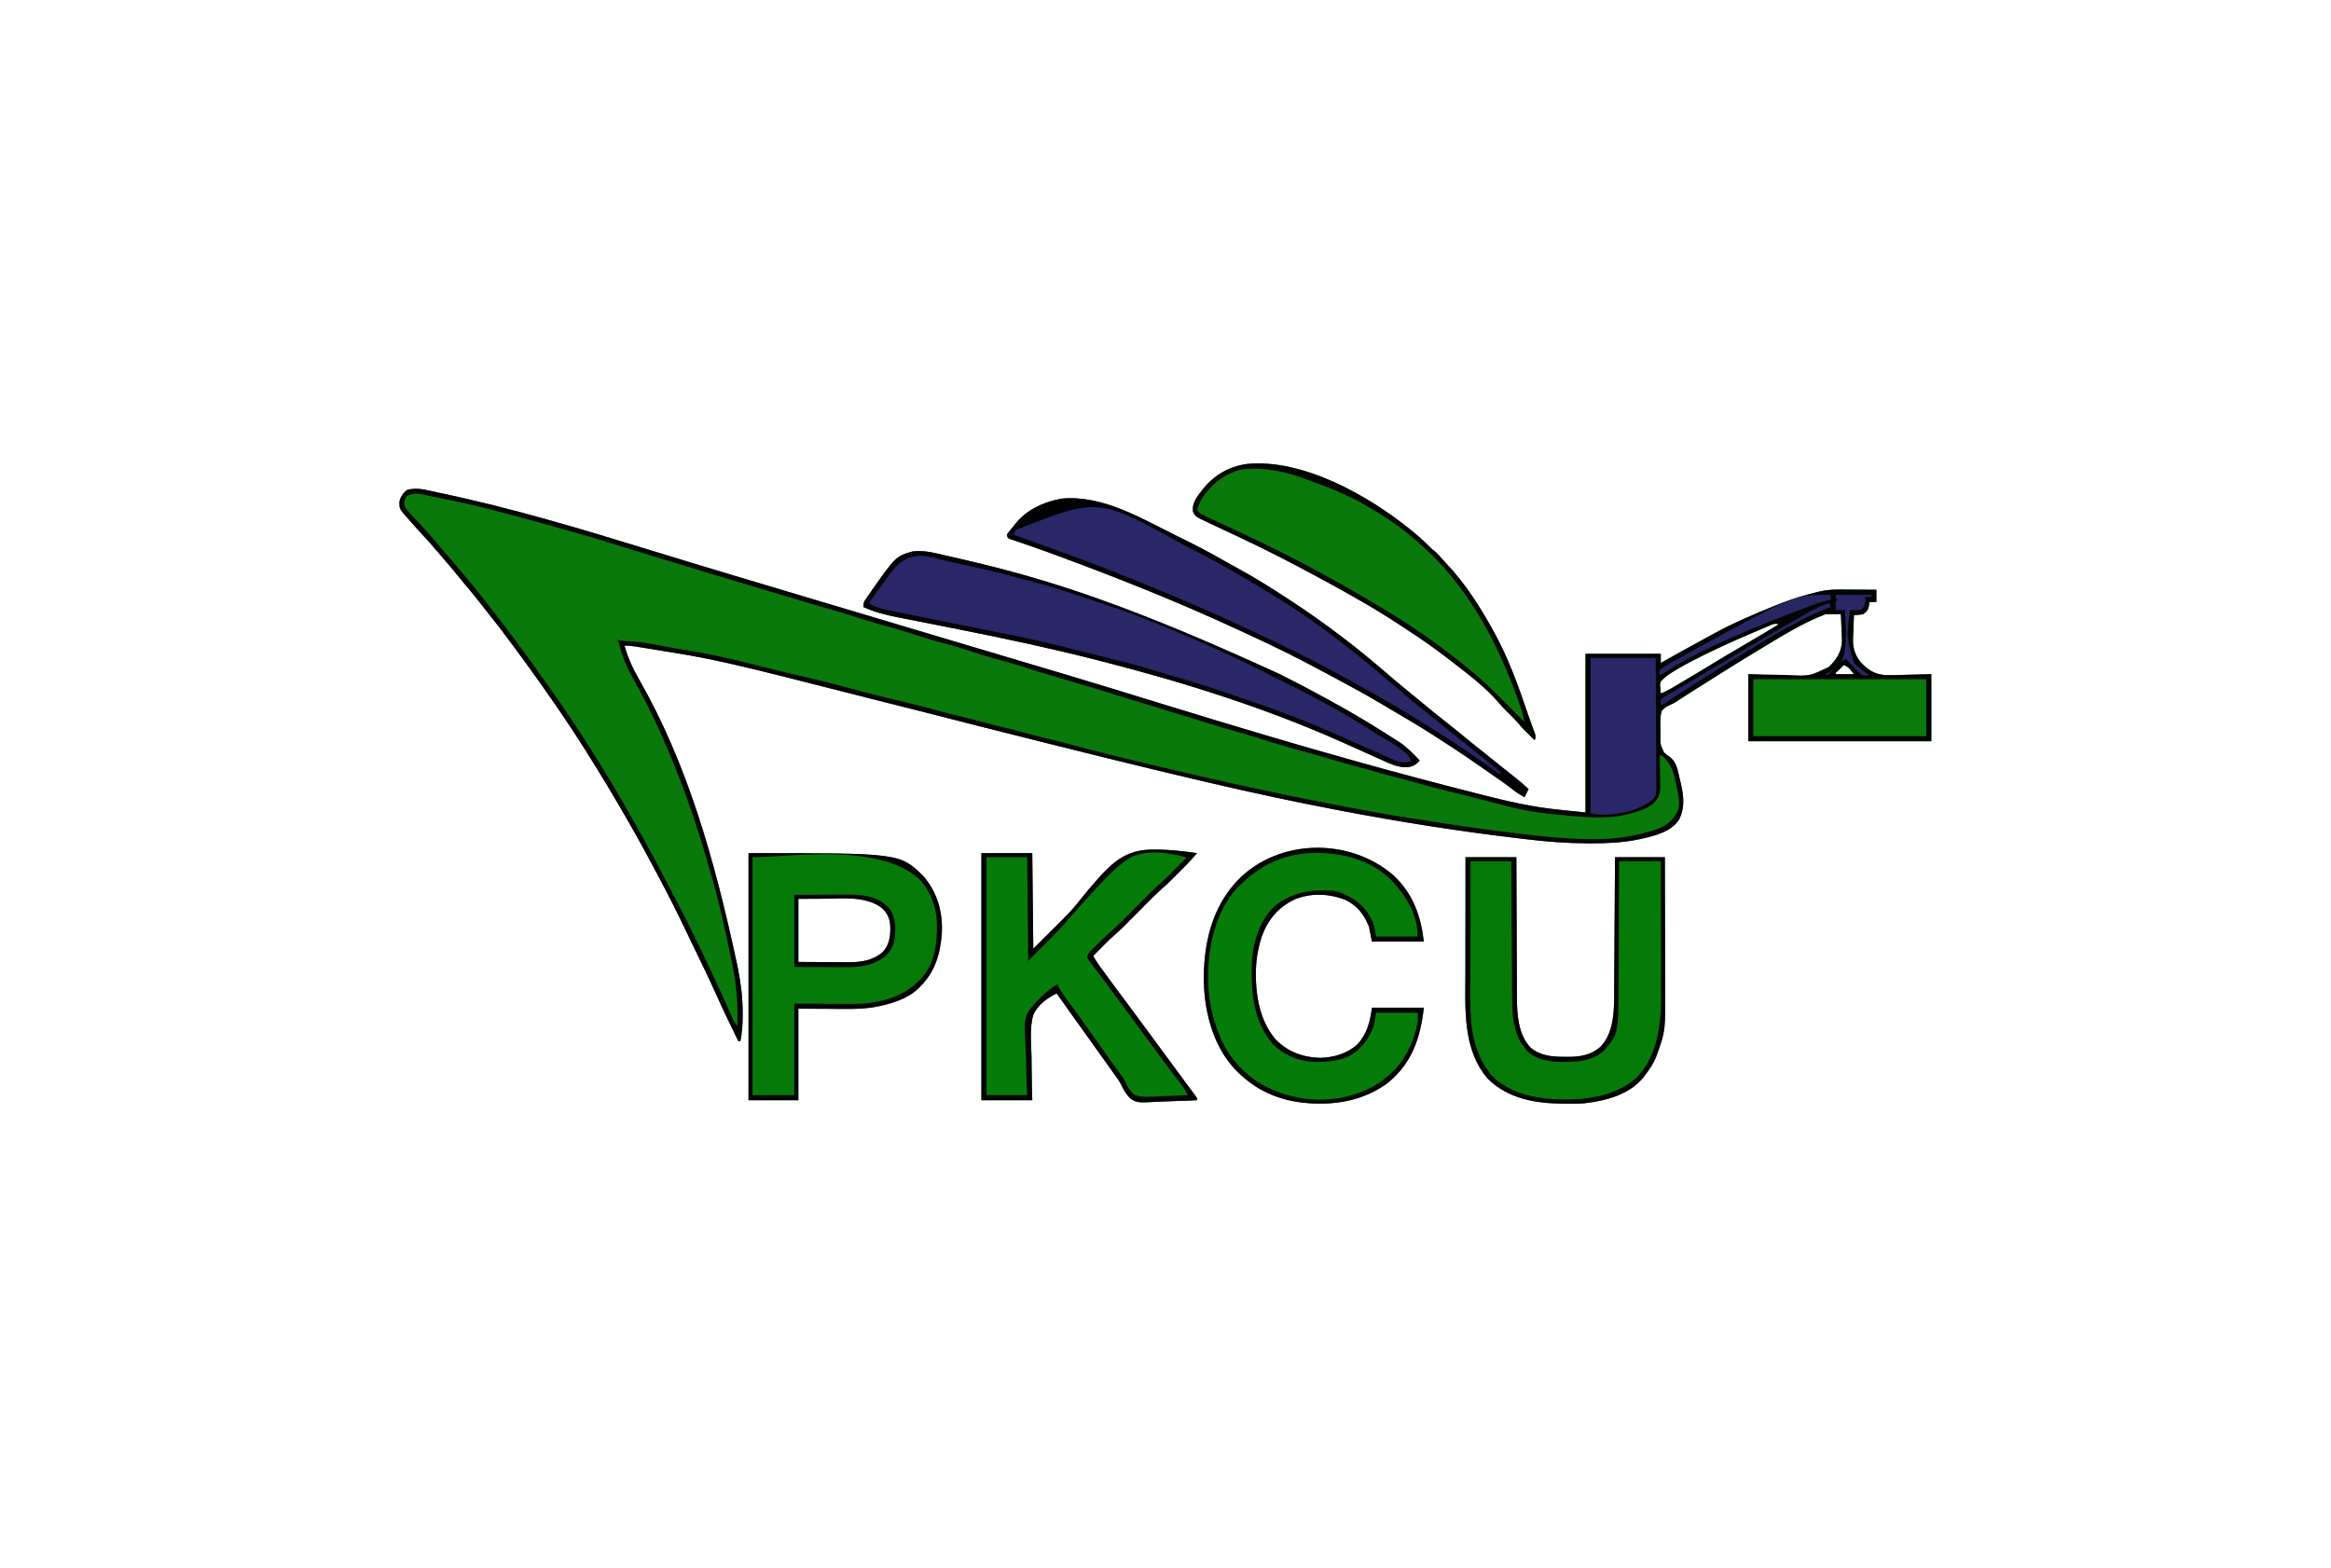 <?xml version="1.0" encoding="UTF-8"?>
<svg version="1.1" xmlns="http://www.w3.org/2000/svg" width="2292" height="1542">
<path d="M0 0 C0.839 0.176 1.678 0.351 2.542 0.532 C72.772 15.247 141.446 35.914 209.969 57.016 C236.073 65.054 262.21 72.975 288.375 80.812 C289.307 81.092 290.239 81.371 291.199 81.659 C302.746 85.117 314.294 88.572 325.843 92.024 C332.846 94.118 339.848 96.213 346.85 98.309 C388.089 110.652 429.333 122.977 470.594 135.247 C633.833 183.793 633.833 183.793 710.059 207.234 C710.986 207.52 711.914 207.805 712.87 208.099 C714.758 208.679 716.646 209.26 718.533 209.84 C781.405 229.174 844.379 248.052 907.75 265.688 C908.446 265.881 909.143 266.075 909.86 266.275 C946.3 276.414 982.849 286.106 1019.507 295.427 C1022.213 296.116 1024.918 296.807 1027.624 297.498 C1052.128 303.757 1076.298 309.29 1101.5 311.875 C1103.05 312.04 1104.599 312.206 1106.148 312.373 C1113.679 313.179 1121.214 313.934 1128.75 314.688 C1128.75 263.207 1128.75 211.727 1128.75 158.688 C1153.17 158.688 1177.59 158.688 1202.75 158.688 C1202.75 161.657 1202.75 164.627 1202.75 167.688 C1203.392 167.326 1204.034 166.965 1204.696 166.593 C1218.88 158.618 1233.094 150.704 1247.406 142.961 C1249.434 141.859 1251.453 140.744 1253.469 139.621 C1273.759 128.476 1295.26 119.237 1316.75 110.688 C1317.583 110.355 1318.416 110.023 1319.274 109.681 C1331.807 104.734 1344.625 100.754 1357.75 97.688 C1358.814 97.432 1358.814 97.432 1359.9 97.171 C1366.336 95.736 1372.43 95.423 1379.008 95.492 C1380.551 95.496 1380.551 95.496 1382.126 95.501 C1385.376 95.512 1388.625 95.537 1391.875 95.562 C1394.094 95.573 1396.312 95.582 1398.531 95.59 C1403.938 95.612 1409.344 95.646 1414.75 95.688 C1414.75 99.647 1414.75 103.608 1414.75 107.688 C1412.44 107.688 1410.13 107.688 1407.75 107.688 C1407.688 108.739 1407.626 109.791 1407.562 110.875 C1406.576 115.504 1405.6 116.961 1401.75 119.688 C1399.488 120.114 1399.488 120.114 1397.062 120.32 C1396.254 120.394 1395.446 120.468 1394.613 120.543 C1393.998 120.591 1393.384 120.639 1392.75 120.688 C1392.417 125.754 1392.219 130.803 1392.134 135.879 C1392.087 137.594 1392.007 139.308 1391.889 141.019 C1391.215 151.209 1392.707 158.652 1399.182 166.783 C1406.253 174.491 1412.691 178.619 1423.212 179.616 C1429.501 179.867 1435.637 179.652 1441.938 179.375 C1450.786 179.148 1459.634 178.921 1468.75 178.688 C1468.75 200.468 1468.75 222.248 1468.75 244.688 C1409.35 244.688 1349.95 244.688 1288.75 244.688 C1288.75 222.907 1288.75 201.127 1288.75 178.688 C1293.571 178.847 1298.392 179.007 1303.359 179.172 C1306.459 179.229 1309.557 179.279 1312.656 179.309 C1317.552 179.355 1322.441 179.422 1327.334 179.624 C1349.197 180.758 1349.197 180.758 1368.294 171.437 C1376.09 163.697 1380.822 156.051 1380.951 144.917 C1380.863 142.416 1380.685 139.933 1380.5 137.438 C1380.448 135.698 1380.405 133.959 1380.371 132.219 C1380.271 128.03 1380.047 123.866 1379.75 119.688 C1378.919 119.688 1378.087 119.688 1377.23 119.688 C1373.07 119.688 1368.91 119.688 1364.75 119.688 C1341.093 128.776 1319.377 142.668 1297.75 155.688 C1296.716 156.31 1295.682 156.932 1294.617 157.573 C1282.334 164.98 1270.15 172.532 1258.047 180.229 C1254.964 182.187 1251.874 184.135 1248.784 186.083 C1233.016 195.949 1233.016 195.949 1217.409 206.064 C1214.75 207.688 1214.75 207.688 1211.695 208.998 C1208.323 210.593 1206.204 211.861 1203.75 214.688 C1201.98 219.917 1202.211 225.503 1202.371 230.957 C1202.437 233.554 1202.392 236.133 1202.334 238.73 C1202.238 247.735 1202.238 247.735 1205.928 255.677 C1208.495 258.027 1208.495 258.027 1211.218 259.805 C1218.071 264.9 1219.257 272.355 1221.042 280.243 C1221.494 282.225 1221.974 284.199 1222.457 286.174 C1225.338 298.602 1226.605 309.978 1220.75 321.688 C1213.212 333.438 1197.681 337.463 1184.773 340.359 C1183.982 340.529 1183.19 340.7 1182.375 340.875 C1181.299 341.107 1181.299 341.107 1180.201 341.344 C1164.908 344.429 1149.867 345.095 1134.312 345.062 C1133.264 345.062 1132.215 345.061 1131.135 345.06 C1110.764 345.004 1090.792 343.509 1070.586 341.033 C1067.614 340.671 1064.642 340.321 1061.668 339.972 C1003.034 333.074 944.738 323.747 886.75 312.688 C885.743 312.495 885.743 312.495 884.715 312.299 C806.272 297.321 728.469 279.354 534.077 230.236 C501.977 221.97 469.839 213.858 437.698 205.757 C433.509 204.701 429.321 203.646 425.133 202.59 C424.112 202.333 423.091 202.075 422.039 201.81 C409.227 198.58 396.419 195.337 383.617 192.066 C382.938 191.893 382.259 191.719 381.559 191.541 C380.889 191.369 380.22 191.198 379.53 191.022 C365.943 187.551 352.35 184.105 338.75 180.688 C337.791 180.446 337.791 180.446 336.812 180.2 C303.234 171.758 269.697 163.689 235.498 158.135 C232.564 157.657 229.633 157.173 226.701 156.688 C220.573 155.675 214.444 154.676 208.312 153.688 C207.354 153.533 206.395 153.378 205.407 153.219 C202.711 152.787 200.014 152.361 197.316 151.938 C196.121 151.746 196.121 151.746 194.902 151.551 C191.153 150.97 187.547 150.537 183.75 150.688 C187.285 162.845 192.005 173.317 198.354 184.24 C244.663 265.423 271.835 357.613 294.875 465.812 C295.014 466.515 295.153 467.217 295.296 467.941 C298.186 482.7 300.125 497.317 300 512.375 C299.996 513.53 299.992 514.686 299.988 515.876 C299.906 523.96 299.393 531.753 297.75 539.688 C297.09 539.688 296.43 539.688 295.75 539.688 C288.072 524.034 280.524 508.34 273.375 492.438 C266.442 477.025 259.097 461.83 251.663 446.654 C248.67 440.54 245.734 434.399 242.812 428.25 C235.308 412.504 227.463 396.949 219.271 381.55 C217.845 378.866 216.424 376.18 215.003 373.493 C206.499 357.413 197.811 341.463 188.75 325.688 C188.148 324.636 187.546 323.584 186.926 322.5 C174.002 299.927 160.639 277.68 146.75 255.688 C145.767 254.129 145.767 254.129 144.764 252.54 C135.39 237.711 125.734 223.111 115.75 208.688 C115.09 207.731 114.429 206.774 113.749 205.788 C104.903 192.975 95.943 180.254 86.75 167.688 C86.196 166.93 85.643 166.173 85.072 165.394 C80.984 159.811 76.873 154.245 72.75 148.688 C72.128 147.849 71.506 147.01 70.865 146.146 C63.601 136.362 56.247 126.677 48.582 117.203 C46.21 114.27 43.88 111.305 41.563 108.329 C37.054 102.539 32.429 96.877 27.662 91.298 C24.984 88.161 22.369 84.987 19.812 81.75 C15.142 75.862 10.225 70.194 5.314 64.506 C3.78 62.723 2.256 60.931 0.734 59.137 C-5.213 52.132 -11.312 45.306 -17.57 38.578 C-20.273 35.663 -22.941 32.732 -25.52 29.707 C-26.864 28.138 -28.243 26.6 -29.637 25.074 C-37.446 16.211 -37.446 16.211 -37.527 9.688 C-36.813 4.535 -34.143 0.972 -30.25 -2.312 C-20.535 -5.551 -9.692 -2.063 0 0 Z M1308.496 131.449 C1307.772 131.751 1307.048 132.052 1306.302 132.363 C1303.926 133.357 1301.556 134.365 1299.188 135.375 C1297.542 136.07 1295.896 136.764 1294.25 137.458 C1280.609 143.236 1267.1 149.263 1253.75 155.688 C1252.649 156.216 1251.549 156.744 1250.415 157.289 C1239.244 162.682 1228.173 168.185 1217.562 174.625 C1216.863 175.049 1216.163 175.473 1215.441 175.91 C1208.571 180.165 1208.571 180.165 1202.75 185.688 C1201.914 188.87 1201.914 188.87 1202.312 192.062 C1202.376 193.122 1202.439 194.182 1202.504 195.273 C1202.585 196.07 1202.666 196.867 1202.75 197.688 C1206.611 196.253 1210.048 194.456 1213.598 192.371 C1214.438 191.879 1214.438 191.879 1215.295 191.377 C1217.136 190.297 1218.974 189.211 1220.812 188.125 C1222.114 187.359 1223.415 186.594 1224.717 185.828 C1234.022 180.345 1243.262 174.759 1252.48 169.131 C1262.008 163.317 1271.606 157.633 1281.246 152.007 C1293.812 144.674 1306.293 137.205 1318.75 129.688 C1314.673 128.328 1312.258 129.839 1308.496 131.449 Z M1382.75 169.688 C1381.414 170.997 1380.081 172.31 1378.75 173.625 C1378.007 174.356 1377.265 175.087 1376.5 175.84 C1374.635 177.384 1374.635 177.384 1374.75 178.688 C1380.69 178.688 1386.63 178.688 1392.75 178.688 C1391.389 177.017 1391.389 177.017 1390 175.312 C1389.49 174.686 1388.979 174.06 1388.453 173.414 C1386.668 171.604 1385.071 170.686 1382.75 169.688 Z " fill="#09790B" transform="translate(430.25,484.312)"/>
<path d="M0 0 C0.839 0.176 1.678 0.351 2.542 0.532 C72.772 15.247 141.446 35.914 209.969 57.016 C236.073 65.054 262.21 72.975 288.375 80.812 C289.307 81.092 290.239 81.371 291.199 81.659 C302.746 85.117 314.294 88.572 325.843 92.024 C332.846 94.118 339.848 96.213 346.85 98.309 C388.089 110.652 429.333 122.977 470.594 135.247 C633.833 183.793 633.833 183.793 710.059 207.234 C710.986 207.52 711.914 207.805 712.87 208.099 C714.758 208.679 716.646 209.26 718.533 209.84 C781.405 229.174 844.379 248.052 907.75 265.688 C908.446 265.881 909.143 266.075 909.86 266.275 C946.3 276.414 982.849 286.106 1019.507 295.427 C1022.213 296.116 1024.918 296.807 1027.624 297.498 C1052.128 303.757 1076.298 309.29 1101.5 311.875 C1103.05 312.04 1104.599 312.206 1106.148 312.373 C1113.679 313.179 1121.214 313.934 1128.75 314.688 C1128.75 263.207 1128.75 211.727 1128.75 158.688 C1153.17 158.688 1177.59 158.688 1202.75 158.688 C1202.75 161.657 1202.75 164.627 1202.75 167.688 C1203.392 167.326 1204.034 166.965 1204.696 166.593 C1218.88 158.618 1233.094 150.704 1247.406 142.961 C1249.434 141.859 1251.453 140.744 1253.469 139.621 C1273.759 128.476 1295.26 119.237 1316.75 110.688 C1317.583 110.355 1318.416 110.023 1319.274 109.681 C1331.807 104.734 1344.625 100.754 1357.75 97.688 C1358.814 97.432 1358.814 97.432 1359.9 97.171 C1366.336 95.736 1372.43 95.423 1379.008 95.492 C1380.551 95.496 1380.551 95.496 1382.126 95.501 C1385.376 95.512 1388.625 95.537 1391.875 95.562 C1394.094 95.573 1396.312 95.582 1398.531 95.59 C1403.938 95.612 1409.344 95.646 1414.75 95.688 C1414.75 99.647 1414.75 103.608 1414.75 107.688 C1412.44 107.688 1410.13 107.688 1407.75 107.688 C1407.688 108.739 1407.626 109.791 1407.562 110.875 C1406.576 115.504 1405.6 116.961 1401.75 119.688 C1399.488 120.114 1399.488 120.114 1397.062 120.32 C1396.254 120.394 1395.446 120.468 1394.613 120.543 C1393.998 120.591 1393.384 120.639 1392.75 120.688 C1392.417 125.754 1392.219 130.803 1392.134 135.879 C1392.087 137.594 1392.007 139.308 1391.889 141.019 C1391.215 151.209 1392.707 158.652 1399.182 166.783 C1406.253 174.491 1412.691 178.619 1423.212 179.616 C1429.501 179.867 1435.637 179.652 1441.938 179.375 C1450.786 179.148 1459.634 178.921 1468.75 178.688 C1468.75 200.468 1468.75 222.248 1468.75 244.688 C1409.35 244.688 1349.95 244.688 1288.75 244.688 C1288.75 222.907 1288.75 201.127 1288.75 178.688 C1293.571 178.847 1298.392 179.007 1303.359 179.172 C1306.459 179.229 1309.557 179.279 1312.656 179.309 C1317.552 179.355 1322.441 179.422 1327.334 179.624 C1349.197 180.758 1349.197 180.758 1368.294 171.437 C1376.09 163.697 1380.822 156.051 1380.951 144.917 C1380.863 142.416 1380.685 139.933 1380.5 137.438 C1380.448 135.698 1380.405 133.959 1380.371 132.219 C1380.271 128.03 1380.047 123.866 1379.75 119.688 C1378.919 119.688 1378.087 119.688 1377.23 119.688 C1373.07 119.688 1368.91 119.688 1364.75 119.688 C1341.093 128.776 1319.377 142.668 1297.75 155.688 C1296.716 156.31 1295.682 156.932 1294.617 157.573 C1282.334 164.98 1270.15 172.532 1258.047 180.229 C1254.964 182.187 1251.874 184.135 1248.784 186.083 C1233.016 195.949 1233.016 195.949 1217.409 206.064 C1214.75 207.688 1214.75 207.688 1211.695 208.998 C1208.323 210.593 1206.204 211.861 1203.75 214.688 C1201.98 219.917 1202.211 225.503 1202.371 230.957 C1202.437 233.554 1202.392 236.133 1202.334 238.73 C1202.238 247.735 1202.238 247.735 1205.928 255.677 C1208.495 258.027 1208.495 258.027 1211.218 259.805 C1218.071 264.9 1219.257 272.355 1221.042 280.243 C1221.494 282.225 1221.974 284.199 1222.457 286.174 C1225.338 298.602 1226.605 309.978 1220.75 321.688 C1213.212 333.438 1197.681 337.463 1184.773 340.359 C1183.982 340.529 1183.19 340.7 1182.375 340.875 C1181.299 341.107 1181.299 341.107 1180.201 341.344 C1164.908 344.429 1149.867 345.095 1134.312 345.062 C1133.264 345.062 1132.215 345.061 1131.135 345.06 C1110.764 345.004 1090.792 343.509 1070.586 341.033 C1067.614 340.671 1064.642 340.321 1061.668 339.972 C1003.034 333.074 944.738 323.747 886.75 312.688 C885.743 312.495 885.743 312.495 884.715 312.299 C806.272 297.321 728.469 279.354 534.077 230.236 C501.977 221.97 469.839 213.858 437.698 205.757 C433.509 204.701 429.321 203.646 425.133 202.59 C424.112 202.333 423.091 202.075 422.039 201.81 C409.227 198.58 396.419 195.337 383.617 192.066 C382.938 191.893 382.259 191.719 381.559 191.541 C380.889 191.369 380.22 191.198 379.53 191.022 C365.943 187.551 352.35 184.105 338.75 180.688 C337.791 180.446 337.791 180.446 336.812 180.2 C303.234 171.758 269.697 163.689 235.498 158.135 C232.564 157.657 229.633 157.173 226.701 156.688 C220.573 155.675 214.444 154.676 208.312 153.688 C207.354 153.533 206.395 153.378 205.407 153.219 C202.711 152.787 200.014 152.361 197.316 151.938 C196.121 151.746 196.121 151.746 194.902 151.551 C191.153 150.97 187.547 150.537 183.75 150.688 C187.285 162.845 192.005 173.317 198.354 184.24 C244.663 265.423 271.835 357.613 294.875 465.812 C295.014 466.515 295.153 467.217 295.296 467.941 C298.186 482.7 300.125 497.317 300 512.375 C299.996 513.53 299.992 514.686 299.988 515.876 C299.906 523.96 299.393 531.753 297.75 539.688 C297.09 539.688 296.43 539.688 295.75 539.688 C288.072 524.034 280.524 508.34 273.375 492.438 C266.442 477.025 259.097 461.83 251.663 446.654 C248.67 440.54 245.734 434.399 242.812 428.25 C235.308 412.504 227.463 396.949 219.271 381.55 C217.845 378.866 216.424 376.18 215.003 373.493 C206.499 357.413 197.811 341.463 188.75 325.688 C188.148 324.636 187.546 323.584 186.926 322.5 C174.002 299.927 160.639 277.68 146.75 255.688 C145.767 254.129 145.767 254.129 144.764 252.54 C135.39 237.711 125.734 223.111 115.75 208.688 C115.09 207.731 114.429 206.774 113.749 205.788 C104.903 192.975 95.943 180.254 86.75 167.688 C86.196 166.93 85.643 166.173 85.072 165.394 C80.984 159.811 76.873 154.245 72.75 148.688 C72.128 147.849 71.506 147.01 70.865 146.146 C63.601 136.362 56.247 126.677 48.582 117.203 C46.21 114.27 43.88 111.305 41.563 108.329 C37.054 102.539 32.429 96.877 27.662 91.298 C24.984 88.161 22.369 84.987 19.812 81.75 C15.142 75.862 10.225 70.194 5.314 64.506 C3.78 62.723 2.256 60.931 0.734 59.137 C-5.213 52.132 -11.312 45.306 -17.57 38.578 C-20.273 35.663 -22.941 32.732 -25.52 29.707 C-26.864 28.138 -28.243 26.6 -29.637 25.074 C-37.446 16.211 -37.446 16.211 -37.527 9.688 C-36.813 4.535 -34.143 0.972 -30.25 -2.312 C-20.535 -5.551 -9.692 -2.063 0 0 Z M-30.438 3.75 C-32.82 7.612 -33.146 9.209 -32.25 13.688 C-28.971 19.111 -24.52 23.567 -19.992 27.953 C-17.568 30.366 -15.357 32.941 -13.125 35.531 C-11.076 37.887 -8.978 40.193 -6.875 42.5 C-2.926 46.87 0.796 51.391 4.5 55.969 C6.685 58.609 8.942 61.155 11.25 63.688 C15.115 67.934 18.764 72.318 22.375 76.781 C24.467 79.341 26.592 81.864 28.739 84.377 C34.469 91.084 39.958 97.953 45.371 104.917 C47.213 107.282 49.069 109.635 50.925 111.989 C70.082 136.3 88.439 161.183 106.22 186.516 C107.74 188.673 109.271 190.821 110.805 192.969 C155.004 255.13 193.488 321.487 228.406 389.223 C230.447 393.18 232.505 397.127 234.594 401.059 C250.832 431.676 265.595 463.099 279.912 494.652 C281.389 497.906 282.869 501.159 284.348 504.412 C285.419 506.771 286.483 509.132 287.548 511.494 C288.202 512.936 288.857 514.378 289.512 515.82 C289.81 516.487 290.108 517.153 290.416 517.839 C291.644 520.533 292.638 522.575 294.75 524.688 C295.451 503.758 294.037 484.253 289.75 463.688 C289.59 462.916 289.43 462.145 289.266 461.35 C283.214 432.225 276.891 402.938 268.533 374.375 C267.751 371.69 266.982 369.002 266.215 366.313 C253.643 322.331 238.561 279.401 219.75 237.688 C219.465 237.054 219.18 236.421 218.886 235.768 C210.798 217.824 202.076 200.362 192.358 183.235 C185.987 171.957 181.5 161.008 178.256 148.449 C177.784 146.602 177.784 146.602 176.75 144.688 C177.74 145.018 178.73 145.347 179.75 145.688 C181.348 145.856 182.951 145.983 184.555 146.082 C185.533 146.151 186.511 146.22 187.52 146.291 C189.519 146.426 191.519 146.554 193.52 146.674 C202.204 147.305 210.594 148.916 219.12 150.597 C224.715 151.696 230.327 152.671 235.949 153.617 C237.842 153.937 239.735 154.257 241.628 154.578 C242.577 154.738 243.526 154.899 244.504 155.064 C262.081 158.051 279.458 161.319 296.75 165.688 C299.082 166.271 301.415 166.853 303.748 167.436 C309.838 168.956 315.928 170.48 322.016 172.013 C331.324 174.354 340.638 176.633 350 178.75 C360.451 181.118 370.854 183.657 381.25 186.25 C382.363 186.526 382.363 186.526 383.498 186.808 C390.599 188.574 397.685 190.368 404.724 192.371 C413.797 194.951 422.932 197.256 432.094 199.5 C432.784 199.669 433.473 199.838 434.184 200.012 C439.205 201.241 444.227 202.465 449.25 203.688 C454.97 205.08 460.689 206.474 466.406 207.875 C467.093 208.043 467.779 208.211 468.486 208.384 C477.023 210.478 485.524 212.66 493.978 215.068 C500.689 216.977 507.458 218.595 514.25 220.188 C522.908 222.245 531.514 224.386 540.066 226.844 C547.491 228.951 555.002 230.685 562.513 232.457 C569.347 234.081 576.111 235.858 582.863 237.793 C590.251 239.883 597.716 241.638 605.195 243.369 C611.147 244.763 617.037 246.307 622.918 247.969 C633.613 250.982 644.389 253.664 655.171 256.344 C658.548 257.184 661.923 258.027 665.299 258.871 C678.009 262.043 690.734 265.144 703.484 268.152 C705.561 268.643 707.638 269.136 709.714 269.631 C767.146 283.32 824.787 296.033 882.78 307.119 C885.826 307.702 888.872 308.287 891.917 308.873 C915.043 313.312 938.155 317.572 961.449 321.037 C966.346 321.772 971.235 322.552 976.125 323.332 C1011.008 328.882 1045.938 333.745 1081.062 337.5 C1082.043 337.605 1083.023 337.711 1084.033 337.819 C1100.955 339.625 1117.783 340.92 1134.812 340.938 C1135.522 340.939 1136.232 340.94 1136.963 340.941 C1155.335 340.923 1173.082 338.856 1190.75 333.688 C1191.837 333.379 1192.923 333.071 1194.043 332.754 C1205.174 329.354 1213.091 325.129 1218.75 314.688 C1223.11 305.967 1218.931 292.463 1217 283.625 C1216.748 282.448 1216.496 281.27 1216.236 280.057 C1214.062 270.601 1210.905 265.22 1203.75 258.688 C1203.09 258.688 1202.43 258.688 1201.75 258.688 C1201.776 259.797 1201.802 260.906 1201.829 262.049 C1201.92 266.193 1201.977 270.338 1202.025 274.483 C1202.05 276.272 1202.084 278.06 1202.127 279.849 C1202.188 282.431 1202.216 285.011 1202.238 287.594 C1202.264 288.384 1202.29 289.174 1202.316 289.987 C1202.319 296.047 1200.488 299.949 1196.75 304.688 C1191.189 309.933 1183.968 312.568 1176.75 314.688 C1175.659 315.011 1175.659 315.011 1174.546 315.341 C1151.968 321.864 1130.219 319.699 1107.162 317.332 C1102.705 316.875 1098.248 316.482 1093.781 316.125 C1068.739 313.802 1044.436 306.665 1020.165 300.363 C1011.142 298.026 1002.095 295.819 993.019 293.698 C984.606 291.727 976.287 289.406 967.973 287.059 C965.836 286.456 963.699 285.853 961.562 285.25 C960.489 284.947 959.415 284.644 958.309 284.331 C950.737 282.208 943.137 280.255 935.499 278.389 C930.053 277.046 924.722 275.479 919.379 273.773 C914.578 272.337 909.73 271.114 904.875 269.875 C896.997 267.858 889.203 265.665 881.438 263.25 C873.336 260.732 865.202 258.42 857 256.25 C839.385 251.579 821.932 246.382 804.577 240.827 C799.121 239.091 793.636 237.489 788.125 235.938 C778.694 233.281 769.313 230.47 759.938 227.625 C759.252 227.417 758.567 227.21 757.86 226.995 C750.622 224.801 743.393 222.581 736.176 220.316 C725.722 217.037 715.234 213.869 704.75 210.688 C682.616 203.971 682.616 203.971 671.857 200.593 C651.472 194.207 630.98 188.165 610.499 182.094 C597.219 178.156 583.956 174.19 570.778 169.92 C564.818 167.994 558.835 166.338 552.77 164.773 C541.113 161.693 529.615 157.931 518.133 154.261 C510.756 151.904 503.374 149.756 495.875 147.809 C484.187 144.697 472.652 140.943 461.133 137.261 C453.756 134.904 446.374 132.756 438.875 130.809 C427.358 127.742 415.987 124.055 404.641 120.414 C395.716 117.553 386.738 114.948 377.694 112.486 C370.18 110.424 362.731 108.173 355.281 105.892 C344.996 102.75 334.692 99.673 324.387 96.598 C322.519 96.04 320.651 95.483 318.783 94.925 C311.062 92.621 303.34 90.317 295.618 88.015 C275.157 81.913 254.703 75.796 234.307 69.477 C227.963 67.518 221.606 65.606 215.25 63.688 C205.119 60.624 194.992 57.548 184.875 54.438 C183.812 54.111 182.749 53.784 181.655 53.448 C176.249 51.781 170.854 50.086 165.469 48.356 C154.332 44.786 143.084 41.658 131.813 38.54 C127.139 37.239 122.476 35.902 117.812 34.562 C104.706 30.808 91.584 27.13 78.389 23.698 C73.88 22.523 69.383 21.314 64.895 20.062 C47.64 15.276 30.266 11.37 12.75 7.688 C11.537 7.432 10.324 7.176 9.074 6.912 C2.303 5.486 -4.47 4.07 -11.25 2.688 C-12.114 2.509 -12.978 2.33 -13.868 2.146 C-19.749 1.015 -25.302 0.427 -30.438 3.75 Z M1308.496 131.449 C1307.772 131.751 1307.048 132.052 1306.302 132.363 C1303.926 133.357 1301.556 134.365 1299.188 135.375 C1297.542 136.07 1295.896 136.764 1294.25 137.458 C1280.609 143.236 1267.1 149.263 1253.75 155.688 C1252.649 156.216 1251.549 156.744 1250.415 157.289 C1239.244 162.682 1228.173 168.185 1217.562 174.625 C1216.863 175.049 1216.163 175.473 1215.441 175.91 C1208.571 180.165 1208.571 180.165 1202.75 185.688 C1201.914 188.87 1201.914 188.87 1202.312 192.062 C1202.376 193.122 1202.439 194.182 1202.504 195.273 C1202.585 196.07 1202.666 196.867 1202.75 197.688 C1206.611 196.253 1210.048 194.456 1213.598 192.371 C1214.438 191.879 1214.438 191.879 1215.295 191.377 C1217.136 190.297 1218.974 189.211 1220.812 188.125 C1222.114 187.359 1223.415 186.594 1224.717 185.828 C1234.022 180.345 1243.262 174.759 1252.48 169.131 C1262.008 163.317 1271.606 157.633 1281.246 152.007 C1293.812 144.674 1306.293 137.205 1318.75 129.688 C1314.673 128.328 1312.258 129.839 1308.496 131.449 Z M1382.75 169.688 C1381.414 170.997 1380.081 172.31 1378.75 173.625 C1378.007 174.356 1377.265 175.087 1376.5 175.84 C1374.635 177.384 1374.635 177.384 1374.75 178.688 C1380.69 178.688 1386.63 178.688 1392.75 178.688 C1391.389 177.017 1391.389 177.017 1390 175.312 C1389.49 174.686 1388.979 174.06 1388.453 173.414 C1386.668 171.604 1385.071 170.686 1382.75 169.688 Z " fill="#020403" transform="translate(430.25,484.312)"/>
<path d="M0 0 C16.5 0 33 0 50 0 C50.33 31.02 50.66 62.04 51 94 C56.796 88.225 62.591 82.45 68.562 76.5 C70.378 74.693 72.194 72.887 74.065 71.025 C75.524 69.569 76.983 68.113 78.441 66.656 C79.183 65.92 79.924 65.183 80.688 64.425 C87.01 58.104 92.813 51.557 98.305 44.502 C103.696 37.621 109.328 30.986 115.188 24.5 C115.713 23.917 116.239 23.335 116.781 22.734 C130.851 7.332 143.449 -2.369 164.787 -3.403 C180.541 -3.897 196.436 -2.332 212 0 C208.241 4.484 204.372 8.778 200.227 12.906 C199.699 13.435 199.172 13.963 198.628 14.507 C197.522 15.614 196.414 16.72 195.306 17.825 C193.632 19.493 191.964 21.166 190.297 22.84 C189.211 23.925 188.125 25.009 187.039 26.094 C186.552 26.583 186.066 27.071 185.564 27.575 C182.853 30.268 180.07 32.828 177.173 35.322 C172.633 39.26 168.413 43.479 164.188 47.75 C163.374 48.567 162.561 49.384 161.723 50.226 C159.146 52.815 156.573 55.407 154 58 C150.607 61.42 147.211 64.836 143.812 68.25 C143.048 69.023 142.283 69.796 141.495 70.593 C137.38 74.726 133.173 78.669 128.753 82.474 C126.579 84.366 124.529 86.357 122.5 88.402 C121.759 89.147 121.018 89.891 120.254 90.658 C119.51 91.41 118.766 92.163 118 92.938 C117.225 93.717 116.451 94.496 115.652 95.299 C113.766 97.197 111.882 99.097 110 101 C111.749 104.622 113.896 107.812 116.25 111.062 C116.683 111.665 117.117 112.267 117.563 112.887 C126.067 124.67 134.731 136.335 143.465 147.948 C149.103 155.451 154.658 163.015 160.218 170.577 C163.142 174.553 166.071 178.526 169 182.5 C170.167 184.083 171.333 185.667 172.5 187.25 C173.077 188.034 173.655 188.817 174.25 189.625 C176 192 177.75 194.375 179.5 196.75 C180.078 197.534 180.656 198.319 181.251 199.127 C182.413 200.704 183.575 202.281 184.737 203.857 C188.342 208.751 191.95 213.644 195.558 218.535 C197.322 220.927 199.083 223.321 200.844 225.715 C202.773 228.338 204.71 230.956 206.656 233.566 C207.388 234.555 208.121 235.544 208.875 236.562 C209.491 237.389 210.107 238.215 210.742 239.066 C212 241 212 241 212 243 C204.012 243.42 196.028 243.738 188.031 243.933 C184.316 244.026 180.608 244.152 176.897 244.358 C153.037 245.646 153.037 245.646 146.425 241.312 C142.282 237.235 139.631 232.582 137.182 227.354 C135.216 223.439 132.596 220.015 130 216.5 C129.007 215.096 128.017 213.69 127.031 212.281 C123.889 207.829 120.698 203.413 117.5 199 C112.79 192.499 108.137 185.961 103.52 179.395 C99.357 173.484 95.126 167.624 90.884 161.77 C85.186 153.896 79.587 145.953 74 138 C64.657 142.472 55.328 149.313 51 159 C47.395 171.737 48.818 186.169 49.232 199.244 C49.391 205.057 49.406 210.873 49.446 216.688 C49.522 225.465 49.777 234.22 50 243 C33.5 243 17 243 0 243 C0 162.81 0 82.62 0 0 Z " fill="#057B09" transform="translate(965,839)"/>
<path d="M0 0 C1.53 0.352 3.061 0.703 4.591 1.053 C8.661 1.988 12.728 2.937 16.794 3.891 C19.322 4.483 21.851 5.071 24.38 5.659 C107.042 24.862 186.521 50.578 332.062 117.418 C333.107 117.938 334.152 118.457 335.228 118.993 C348.969 125.836 362.534 132.941 375.967 140.372 C378.04 141.517 380.115 142.656 382.194 143.791 C397.833 152.333 413.191 161.24 428.312 170.668 C429.195 171.216 430.078 171.765 430.987 172.33 C435.813 175.334 440.621 178.365 445.402 181.441 C447.012 182.475 448.632 183.495 450.254 184.512 C457.894 189.515 464.021 196.11 470.312 202.668 C466.018 207.27 462.904 208.978 456.566 209.199 C447.923 209.045 440.939 205.705 433.25 202.168 C431.714 201.484 430.177 200.802 428.639 200.123 C424.64 198.349 420.653 196.548 416.67 194.738 C410 191.71 403.313 188.72 396.625 185.73 C395.888 185.4 395.15 185.07 394.39 184.73 C317.844 150.537 237.427 125.409 156.312 104.668 C155.337 104.418 154.362 104.168 153.358 103.91 C108.92 92.524 64.077 82.974 19.094 74.024 C15.559 73.32 12.024 72.615 8.489 71.909 C6.121 71.437 3.753 70.964 1.385 70.492 C0.21 70.258 -0.965 70.023 -2.175 69.782 C-9.206 68.381 -16.239 66.995 -23.275 65.62 C-27.718 64.749 -32.158 63.867 -36.598 62.981 C-38.671 62.571 -40.745 62.165 -42.82 61.765 C-54.708 59.472 -65.643 56.718 -76.688 51.668 C-76.688 47.542 -76.501 46.896 -74.301 43.719 C-73.781 42.961 -73.261 42.204 -72.725 41.423 C-71.871 40.214 -71.871 40.214 -71 38.98 C-70.417 38.144 -69.834 37.308 -69.234 36.446 C-44.951 1.875 -44.951 1.875 -28.449 -2.992 C-18.57 -4.208 -9.579 -2.253 0 0 Z " fill="#292768" transform="translate(925.688,545.332)"/>
<path d="M0 0 C6.798 5.607 13.515 11.271 19.629 17.629 C21.117 19.175 21.117 19.175 23.5 20.938 C26.335 23.277 28.569 25.846 30.945 28.641 C32.381 30.289 33.859 31.902 35.367 33.484 C53.272 52.292 67.408 74.396 80 97 C80.667 98.186 80.667 98.186 81.347 99.396 C96.018 125.671 106.067 153.906 115.702 182.32 C116.936 185.951 118.197 189.564 119.551 193.152 C119.791 193.794 120.031 194.436 120.278 195.097 C120.921 196.806 121.576 198.509 122.232 200.213 C123.009 203.031 123.039 204.314 122 207 C110.297 195.47 110.297 195.47 106.562 191.062 C102.872 186.72 98.805 182.777 94.754 178.775 C91.916 175.96 89.18 173.141 86.625 170.062 C74.169 155.448 58.202 143.287 43.054 131.59 C41.606 130.469 40.161 129.344 38.72 128.215 C25.819 118.118 12.55 108.786 -1.176 99.845 C-3.741 98.169 -6.293 96.476 -8.84 94.773 C-32.739 78.887 -57.798 64.696 -83 51 C-84.107 50.398 -85.214 49.795 -86.354 49.175 C-112.89 34.771 -139.661 20.819 -167 8 C-172.823 5.268 -178.643 2.53 -184.461 -0.213 C-187.016 -1.415 -189.574 -2.612 -192.132 -3.808 C-193.725 -4.558 -195.317 -5.308 -196.91 -6.059 C-197.637 -6.397 -198.365 -6.735 -199.114 -7.083 C-211.725 -13.05 -211.725 -13.05 -214 -18 C-215.078 -26.424 -209.867 -32.666 -205 -39 C-193.878 -53.326 -178.945 -62.274 -160.871 -64.719 C-105.908 -70.103 -41.206 -33.501 0 0 Z " fill="#09790B" transform="translate(1387,521)"/>
<path d="M0 0 C16.5 0 33 0 50 0 C50.015 4.516 50.029 9.031 50.044 13.683 C50.095 28.647 50.161 43.611 50.236 58.574 C50.281 67.642 50.32 76.709 50.346 85.776 C50.37 93.687 50.403 101.597 50.449 109.507 C50.472 113.689 50.491 117.871 50.498 122.053 C50.504 126.003 50.524 129.954 50.554 133.904 C50.563 135.34 50.567 136.776 50.565 138.212 C50.551 154.81 51.892 174.695 63.988 187.316 C73.806 195.533 85.535 196.348 97.812 196.312 C98.911 196.329 100.01 196.345 101.143 196.361 C113.011 196.368 123.971 194.466 132.902 186.25 C147.535 170.906 146.115 145.249 146.205 125.446 C146.215 124.064 146.225 122.683 146.235 121.301 C146.262 117.604 146.283 113.906 146.303 110.209 C146.325 106.325 146.353 102.442 146.379 98.558 C146.429 91.227 146.474 83.897 146.517 76.566 C146.567 68.21 146.622 59.855 146.677 51.499 C146.79 34.333 146.897 17.166 147 0 C163.17 0 179.34 0 196 0 C196.068 19.96 196.123 39.92 196.155 59.88 C196.171 69.15 196.192 78.42 196.226 87.69 C196.256 95.78 196.276 103.871 196.282 111.961 C196.286 116.235 196.295 120.509 196.317 124.783 C196.544 170.48 196.544 170.48 189 192 C188.642 193.033 188.283 194.065 187.914 195.129 C185.051 202.65 180.989 208.721 176 215 C175.372 215.838 174.744 216.676 174.098 217.539 C160.127 233.93 137.5 239.616 117 242 C110.86 242.466 104.716 242.438 98.562 242.375 C97.354 242.369 97.354 242.369 96.122 242.362 C69.011 242.192 42.275 237.8 22 218 C-3.175 188.935 -0.169 148.724 -0.101 112.793 C-0.095 108.813 -0.095 104.833 -0.093 100.854 C-0.09 93.353 -0.082 85.853 -0.072 78.353 C-0.061 69.798 -0.055 61.244 -0.05 52.69 C-0.04 35.127 -0.022 17.563 0 0 Z " fill="#057A09" transform="translate(1441,843)"/>
<path d="M0 0 C148.629 0 148.629 0 171.723 22.402 C185.834 38.499 191.371 58.806 190 80 C188.379 99.569 183.286 116.862 169 131 C168.408 131.625 167.817 132.25 167.207 132.895 C158.663 141.25 146.862 145.831 135.5 148.875 C134.436 149.161 134.436 149.161 133.35 149.454 C130.911 150.052 128.47 150.542 126 151 C124.994 151.188 123.988 151.377 122.951 151.571 C108.253 153.849 93.328 153.214 78.5 153.125 C68.765 153.084 59.03 153.042 49 153 C49 182.7 49 212.4 49 243 C32.83 243 16.66 243 0 243 C0 162.81 0 82.62 0 0 Z M49 45 C49 65.46 49 85.92 49 107 C58.653 107.062 68.305 107.124 78.25 107.188 C81.273 107.215 84.296 107.242 87.411 107.27 C89.842 107.279 92.272 107.287 94.703 107.293 C95.937 107.308 97.171 107.324 98.443 107.339 C110.431 107.343 122.472 105.603 131.781 97.438 C138.473 90.352 139.507 82.343 139.417 72.885 C139.117 64.888 137.124 59.727 131.375 54.188 C115.668 41.805 91.673 44.735 72.875 44.875 C64.996 44.916 57.117 44.958 49 45 Z " fill="#057A09" transform="translate(736,839)"/>
<path d="M0 0 C18.775 17.877 26.358 39.281 29.344 64.66 C12.514 64.66 -4.316 64.66 -21.656 64.66 C-22.646 59.71 -23.636 54.76 -24.656 49.66 C-29.966 37.389 -35.623 29.822 -47.656 23.66 C-63.732 17.466 -81.283 16.529 -97.445 23.102 C-113.643 30.706 -123.921 42.919 -129.995 59.643 C-133.251 69.577 -135.314 80.213 -135.656 90.66 C-135.696 91.783 -135.736 92.906 -135.777 94.062 C-136.194 117.424 -132.067 142.317 -116.555 160.707 C-104.513 173.096 -89.799 178.508 -72.594 179.035 C-59.01 178.598 -45.916 174.875 -35.781 165.535 C-26.457 155.467 -23.313 142.916 -21.656 129.66 C-4.826 129.66 12.004 129.66 29.344 129.66 C26.052 159.29 17.7 184.126 -5.883 203.488 C-25.364 217.952 -48.332 224.08 -72.344 223.973 C-73.003 223.971 -73.662 223.968 -74.34 223.966 C-102.495 223.819 -128.601 215.882 -149.656 196.66 C-150.495 195.914 -151.335 195.167 -152.199 194.398 C-176.193 171.893 -185.908 137.518 -186.938 105.559 C-187.64 68.384 -179.754 31.648 -153.256 3.908 C-112.727 -37.226 -42.71 -37.623 0 0 Z " fill="#057B09" transform="translate(1370.656,861.34)"/>
<path d="M0 0 C1.125 0.549 2.25 1.098 3.41 1.664 C17.045 8.324 30.399 15.322 43.555 22.887 C47.852 25.358 52.186 27.75 56.546 30.109 C74.556 39.86 91.907 50.731 109 62 C109.612 62.401 110.224 62.802 110.854 63.215 C127.649 74.231 144.034 85.816 160 98 C161.105 98.837 162.211 99.675 163.316 100.512 C177.795 111.517 191.745 123.18 205.531 135.035 C211.624 140.275 217.739 145.472 223.977 150.539 C226.998 152.999 230.006 155.475 233.011 157.954 C244.795 167.677 256.595 177.371 268.641 186.766 C274.068 191.017 279.372 195.41 284.681 199.806 C289.649 203.911 294.679 207.925 299.762 211.887 C304.908 215.905 309.968 220.023 315.024 224.153 C319.452 227.763 323.928 231.305 328.438 234.812 C333.818 239.002 338.987 243.372 344 248 C342.68 250.64 341.36 253.28 340 256 C335.413 253.484 331.345 250.844 327.25 247.562 C321.136 242.748 314.78 238.341 308.327 233.994 C304.22 231.223 300.157 228.405 296.138 225.508 C288.01 219.648 279.705 214.097 271.312 208.625 C270.61 208.166 269.907 207.707 269.183 207.233 C264.461 204.147 259.732 201.071 255 198 C254.075 197.399 253.15 196.797 252.197 196.178 C237.044 186.36 221.438 177.271 205.883 168.111 C203.093 166.465 200.306 164.812 197.52 163.16 C184.303 155.356 170.885 147.985 157.333 140.78 C154.013 139.007 150.705 137.216 147.398 135.418 C120.627 120.894 93.388 107.308 65.672 94.678 C62.396 93.184 59.127 91.674 55.859 90.162 C0.101 64.364 -56.898 41.577 -114.5 20.25 C-115.955 19.711 -115.955 19.711 -117.44 19.161 C-127.189 15.556 -136.948 11.989 -146.77 8.586 C-147.511 8.328 -148.253 8.07 -149.017 7.804 C-152.416 6.623 -155.819 5.454 -159.23 4.31 C-160.388 3.911 -161.546 3.512 -162.738 3.102 C-163.739 2.765 -164.74 2.428 -165.771 2.081 C-166.506 1.724 -167.242 1.367 -168 1 C-168.495 -0.485 -168.495 -0.485 -169 -2 C-167.777 -4.016 -167.777 -4.016 -165.938 -6.25 C-165.28 -7.049 -164.623 -7.848 -163.945 -8.672 C-163.303 -9.44 -162.661 -10.208 -162 -11 C-161.544 -11.603 -161.087 -12.207 -160.617 -12.828 C-150.474 -25.826 -133.886 -34.005 -118 -37 C-116.886 -37.227 -115.772 -37.454 -114.625 -37.688 C-73.664 -41.219 -35.507 -17.429 0 0 Z " fill="#292768" transform="translate(1159,528)"/>
<path d="M0 0 C21.12 0 42.24 0 64 0 C64.202 33.613 64.202 33.613 64.244 47.695 C64.274 57.42 64.309 67.145 64.377 76.869 C64.427 83.951 64.459 91.034 64.47 98.116 C64.477 101.866 64.492 105.615 64.529 109.364 C64.569 113.552 64.57 117.738 64.568 121.926 C64.586 123.167 64.604 124.408 64.622 125.686 C64.566 135.056 64.566 135.056 61.647 138.696 C49.236 149.5 29.026 154.215 12.938 154.125 C12.243 154.129 11.549 154.133 10.834 154.137 C7.006 154.129 3.795 153.759 0 153 C0 102.51 0 52.02 0 0 Z " fill="#292768" transform="translate(1564,647)"/>
<path d="M0 0 C56.1 0 112.2 0 170 0 C170 18.48 170 36.96 170 56 C113.9 56 57.8 56 0 56 C0 37.52 0 19.04 0 0 Z " fill="#0A7A0C" transform="translate(1724,668)"/>
<path d="M0 0 C16.5 0 33 0 50 0 C50.33 31.02 50.66 62.04 51 94 C56.796 88.225 62.591 82.45 68.562 76.5 C70.378 74.693 72.194 72.887 74.065 71.025 C75.524 69.569 76.983 68.113 78.441 66.656 C79.183 65.92 79.924 65.183 80.688 64.425 C87.01 58.104 92.813 51.557 98.305 44.502 C103.696 37.621 109.328 30.986 115.188 24.5 C115.713 23.917 116.239 23.335 116.781 22.734 C130.851 7.332 143.449 -2.369 164.787 -3.403 C180.541 -3.897 196.436 -2.332 212 0 C208.241 4.484 204.372 8.778 200.227 12.906 C199.699 13.435 199.172 13.963 198.628 14.507 C197.522 15.614 196.414 16.72 195.306 17.825 C193.632 19.493 191.964 21.166 190.297 22.84 C189.211 23.925 188.125 25.009 187.039 26.094 C186.552 26.583 186.066 27.071 185.564 27.575 C182.853 30.268 180.07 32.828 177.173 35.322 C172.633 39.26 168.413 43.479 164.188 47.75 C163.374 48.567 162.561 49.384 161.723 50.226 C159.146 52.815 156.573 55.407 154 58 C150.607 61.42 147.211 64.836 143.812 68.25 C143.048 69.023 142.283 69.796 141.495 70.593 C137.38 74.726 133.173 78.669 128.753 82.474 C126.579 84.366 124.529 86.357 122.5 88.402 C121.759 89.147 121.018 89.891 120.254 90.658 C119.51 91.41 118.766 92.163 118 92.938 C117.225 93.717 116.451 94.496 115.652 95.299 C113.766 97.197 111.882 99.097 110 101 C111.749 104.622 113.896 107.812 116.25 111.062 C116.683 111.665 117.117 112.267 117.563 112.887 C126.067 124.67 134.731 136.335 143.465 147.948 C149.103 155.451 154.658 163.015 160.218 170.577 C163.142 174.553 166.071 178.526 169 182.5 C170.167 184.083 171.333 185.667 172.5 187.25 C173.077 188.034 173.655 188.817 174.25 189.625 C176 192 177.75 194.375 179.5 196.75 C180.078 197.534 180.656 198.319 181.251 199.127 C182.413 200.704 183.575 202.281 184.737 203.857 C188.342 208.751 191.95 213.644 195.558 218.535 C197.322 220.927 199.083 223.321 200.844 225.715 C202.773 228.338 204.71 230.956 206.656 233.566 C207.388 234.555 208.121 235.544 208.875 236.562 C209.491 237.389 210.107 238.215 210.742 239.066 C212 241 212 241 212 243 C204.012 243.42 196.028 243.738 188.031 243.933 C184.316 244.026 180.608 244.152 176.897 244.358 C153.037 245.646 153.037 245.646 146.425 241.312 C142.282 237.235 139.631 232.582 137.182 227.354 C135.216 223.439 132.596 220.015 130 216.5 C129.007 215.096 128.017 213.69 127.031 212.281 C123.889 207.829 120.698 203.413 117.5 199 C112.79 192.499 108.137 185.961 103.52 179.395 C99.357 173.484 95.126 167.624 90.884 161.77 C85.186 153.896 79.587 145.953 74 138 C64.657 142.472 55.328 149.313 51 159 C47.395 171.737 48.818 186.169 49.232 199.244 C49.391 205.057 49.406 210.873 49.446 216.688 C49.522 225.465 49.777 234.22 50 243 C33.5 243 17 243 0 243 C0 162.81 0 82.62 0 0 Z M5 4 C5 81.22 5 158.44 5 238 C18.2 238 31.4 238 45 238 C44.759 232.466 44.518 226.932 44.27 221.23 C44.177 217.661 44.093 214.095 44.037 210.525 C43.949 204.892 43.835 199.27 43.536 193.644 C41.828 160.447 41.828 160.447 52.091 148.374 C58.499 141.311 66.384 133.308 75 129 C75.315 129.984 75.315 129.984 75.637 130.988 C77.51 135.128 80.117 138.546 82.812 142.188 C83.995 143.805 85.177 145.422 86.359 147.039 C86.965 147.863 87.57 148.687 88.193 149.536 C91.001 153.365 93.783 157.213 96.562 161.062 C97.1 161.806 97.637 162.549 98.19 163.315 C104.358 171.861 110.418 180.483 116.479 189.104 C117.965 191.216 119.451 193.327 120.938 195.438 C121.429 196.136 121.921 196.834 122.428 197.553 C126.574 203.425 130.779 209.254 135.021 215.058 C135.511 215.731 136 216.404 136.504 217.098 C137.054 217.815 137.604 218.531 138.171 219.27 C139.696 221.547 140.777 223.615 141.913 226.085 C144.262 230.777 146.617 234.957 151 238 C159.543 240.631 168.894 239.5 177.688 239 C180.142 238.92 182.597 238.847 185.053 238.781 C191.041 238.606 197.019 238.339 203 238 C199.905 232.453 199.905 232.453 196.258 227.266 C195.756 226.619 195.255 225.973 194.739 225.307 C194.206 224.628 193.674 223.949 193.125 223.25 C188.36 217.097 183.668 210.898 179.062 204.625 C178.482 203.834 177.901 203.044 177.303 202.229 C176.124 200.622 174.945 199.015 173.766 197.407 C170.851 193.433 167.925 189.467 165 185.5 C163.833 183.917 162.667 182.333 161.5 180.75 C160.923 179.966 160.345 179.183 159.75 178.375 C140.5 152.25 140.5 152.25 138.75 149.874 C137.585 148.293 136.42 146.712 135.254 145.132 C132.311 141.137 129.369 137.142 126.43 133.145 C125.841 132.344 125.252 131.544 124.645 130.719 C123.476 129.129 122.308 127.539 121.142 125.947 C118.284 122.054 115.391 118.197 112.418 114.391 C111.57 113.296 111.57 113.296 110.706 112.178 C109.637 110.802 108.557 109.433 107.466 108.073 C103.968 103.55 103.968 103.55 104.111 101.081 C105.313 98.268 107.017 96.629 109.191 94.48 C110.054 93.623 110.917 92.765 111.807 91.881 C112.716 90.992 113.626 90.103 114.562 89.188 C115.445 88.31 116.327 87.433 117.236 86.529 C120.992 82.818 124.767 79.185 128.769 75.74 C133.325 71.777 137.568 67.541 141.812 63.25 C142.626 62.433 143.439 61.616 144.277 60.774 C146.854 58.185 149.427 55.593 152 53 C155.393 49.58 158.789 46.164 162.188 42.75 C162.952 41.977 163.717 41.204 164.505 40.407 C168.599 36.295 172.784 32.376 177.18 28.591 C179.759 26.337 182.17 23.959 184.594 21.539 C185.309 20.825 185.309 20.825 186.039 20.097 C187.028 19.108 188.016 18.118 189.003 17.127 C190.522 15.603 192.046 14.085 193.57 12.566 C194.537 11.599 195.503 10.632 196.469 9.664 C197.775 8.356 197.775 8.356 199.107 7.022 C201.114 5.34 201.114 5.34 201 4 C184.027 -0.425 163.47 -3.743 147 4 C133.798 11.86 122.991 23.896 112.562 35 C111.87 35.737 111.177 36.474 110.463 37.234 C102.392 45.859 94.536 54.659 86.87 63.646 C73.876 78.83 60.667 91.333 46 106 C45.67 72.34 45.34 38.68 45 4 C31.8 4 18.6 4 5 4 Z " fill="#020302" transform="translate(965,839)"/>
<path d="M0 0 C1.125 0.549 2.25 1.098 3.41 1.664 C17.045 8.324 30.399 15.322 43.555 22.887 C47.852 25.358 52.186 27.75 56.546 30.109 C74.556 39.86 91.907 50.731 109 62 C109.612 62.401 110.224 62.802 110.854 63.215 C127.649 74.231 144.034 85.816 160 98 C161.105 98.837 162.211 99.675 163.316 100.512 C177.795 111.517 191.745 123.18 205.531 135.035 C211.624 140.275 217.739 145.472 223.977 150.539 C226.998 152.999 230.006 155.475 233.011 157.954 C244.795 167.677 256.595 177.371 268.641 186.766 C274.068 191.017 279.372 195.41 284.681 199.806 C289.649 203.911 294.679 207.925 299.762 211.887 C304.908 215.905 309.968 220.023 315.024 224.153 C319.452 227.763 323.928 231.305 328.438 234.812 C333.818 239.002 338.987 243.372 344 248 C342.68 250.64 341.36 253.28 340 256 C335.413 253.484 331.345 250.844 327.25 247.562 C321.136 242.748 314.78 238.341 308.327 233.994 C304.22 231.223 300.157 228.405 296.138 225.508 C288.01 219.648 279.705 214.097 271.312 208.625 C270.61 208.166 269.907 207.707 269.183 207.233 C264.461 204.147 259.732 201.071 255 198 C254.075 197.399 253.15 196.797 252.197 196.178 C237.044 186.36 221.438 177.271 205.883 168.111 C203.093 166.465 200.306 164.812 197.52 163.16 C184.303 155.356 170.885 147.985 157.333 140.78 C154.013 139.007 150.705 137.216 147.398 135.418 C120.627 120.894 93.388 107.308 65.672 94.678 C62.396 93.184 59.127 91.674 55.859 90.162 C0.101 64.364 -56.898 41.577 -114.5 20.25 C-115.955 19.711 -115.955 19.711 -117.44 19.161 C-127.189 15.556 -136.948 11.989 -146.77 8.586 C-147.511 8.328 -148.253 8.07 -149.017 7.804 C-152.416 6.623 -155.819 5.454 -159.23 4.31 C-160.388 3.911 -161.546 3.512 -162.738 3.102 C-163.739 2.765 -164.74 2.428 -165.771 2.081 C-166.506 1.724 -167.242 1.367 -168 1 C-168.495 -0.485 -168.495 -0.485 -169 -2 C-167.777 -4.016 -167.777 -4.016 -165.938 -6.25 C-165.28 -7.049 -164.623 -7.848 -163.945 -8.672 C-163.303 -9.44 -162.661 -10.208 -162 -11 C-161.544 -11.603 -161.087 -12.207 -160.617 -12.828 C-150.474 -25.826 -133.886 -34.005 -118 -37 C-116.886 -37.227 -115.772 -37.454 -114.625 -37.688 C-73.664 -41.219 -35.507 -17.429 0 0 Z M-159.812 -6.938 C-162.199 -4.343 -162.199 -4.343 -162 -2 C-161.194 -1.712 -161.194 -1.712 -160.371 -1.418 C-136.91 6.973 -113.455 15.377 -90.125 24.125 C-89.342 24.418 -88.56 24.71 -87.753 25.012 C-76.612 29.183 -65.552 33.539 -54.518 37.986 C-52.04 38.984 -49.56 39.977 -47.079 40.969 C-22.208 50.916 2.49 61.195 27 72 C27.972 72.428 27.972 72.428 28.964 72.864 C49.475 81.89 69.773 91.358 90 101 C91.047 101.499 91.047 101.499 92.116 102.008 C107.438 109.317 122.687 116.718 137.646 124.749 C140.238 126.127 142.844 127.476 145.453 128.82 C158.176 135.381 170.686 142.248 183.112 149.354 C186.02 151.011 188.936 152.653 191.855 154.289 C212.615 165.931 232.873 178.3 253 191 C254.034 191.65 255.067 192.3 256.132 192.97 C271.382 202.577 286.301 212.571 301 223 C301.777 223.551 302.553 224.102 303.354 224.669 C307.245 227.433 311.128 230.208 315 233 C315.66 232.67 316.32 232.34 317 232 C309.933 225.931 302.795 219.991 295.445 214.268 C290.915 210.736 286.449 207.133 282 203.5 C277.061 199.468 272.092 195.482 267.062 191.562 C261.058 186.88 255.183 182.053 249.321 177.194 C244.894 173.533 240.416 169.955 235.875 166.438 C230.213 162.043 224.786 157.416 219.394 152.695 C215.814 149.562 212.2 146.493 208.5 143.5 C204.139 139.972 199.907 136.319 195.688 132.625 C189.774 127.461 183.718 122.54 177.512 117.734 C174.525 115.421 171.584 113.055 168.65 110.675 C142.611 89.598 114.677 70.437 85.971 53.188 C83.512 51.706 81.061 50.209 78.609 48.715 C55.891 34.919 32.676 22.075 9 10 C7.692 9.33 6.384 8.659 5.076 7.989 C-78.886 -38.808 -78.886 -38.808 -159.812 -6.938 Z " fill="#020204" transform="translate(1159,528)"/>
<path d="M0 0 C1.53 0.352 3.061 0.703 4.591 1.053 C8.661 1.988 12.728 2.937 16.794 3.891 C19.322 4.483 21.851 5.071 24.38 5.659 C107.042 24.862 186.521 50.578 332.062 117.418 C333.107 117.938 334.152 118.457 335.228 118.993 C348.969 125.836 362.534 132.941 375.967 140.372 C378.04 141.517 380.115 142.656 382.194 143.791 C397.833 152.333 413.191 161.24 428.312 170.668 C429.195 171.216 430.078 171.765 430.987 172.33 C435.813 175.334 440.621 178.365 445.402 181.441 C447.012 182.475 448.632 183.495 450.254 184.512 C457.894 189.515 464.021 196.11 470.312 202.668 C466.018 207.27 462.904 208.978 456.566 209.199 C447.923 209.045 440.939 205.705 433.25 202.168 C431.714 201.484 430.177 200.802 428.639 200.123 C424.64 198.349 420.653 196.548 416.67 194.738 C410 191.71 403.313 188.72 396.625 185.73 C395.888 185.4 395.15 185.07 394.39 184.73 C317.844 150.537 237.427 125.409 156.312 104.668 C155.337 104.418 154.362 104.168 153.358 103.91 C108.92 92.524 64.077 82.974 19.094 74.024 C15.559 73.32 12.024 72.615 8.489 71.909 C6.121 71.437 3.753 70.964 1.385 70.492 C0.21 70.258 -0.965 70.023 -2.175 69.782 C-9.206 68.381 -16.239 66.995 -23.275 65.62 C-27.718 64.749 -32.158 63.867 -36.598 62.981 C-38.671 62.571 -40.745 62.165 -42.82 61.765 C-54.708 59.472 -65.643 56.718 -76.688 51.668 C-76.688 47.542 -76.501 46.896 -74.301 43.719 C-73.781 42.961 -73.261 42.204 -72.725 41.423 C-71.871 40.214 -71.871 40.214 -71 38.98 C-70.417 38.144 -69.834 37.308 -69.234 36.446 C-44.951 1.875 -44.951 1.875 -28.449 -2.992 C-18.57 -4.208 -9.579 -2.253 0 0 Z M-36.688 5.668 C-37.34 6.046 -37.992 6.423 -38.664 6.812 C-45.503 11.322 -49.962 18.127 -54.688 24.668 C-55.237 25.424 -55.787 26.18 -56.354 26.959 C-59.69 31.55 -63.01 36.152 -66.312 40.768 C-67.298 42.13 -68.319 43.466 -69.362 44.785 C-70.879 46.557 -70.879 46.557 -70.688 48.668 C-64.621 51.628 -58.84 53.557 -52.225 54.847 C-51.324 55.031 -50.423 55.216 -49.495 55.406 C-46.532 56.01 -43.567 56.599 -40.602 57.188 C-38.501 57.613 -36.4 58.038 -34.3 58.465 C-28.762 59.588 -23.222 60.698 -17.681 61.806 C-12.172 62.909 -6.666 64.024 -1.16 65.139 C14.79 68.363 30.746 71.559 46.704 74.742 C47.505 74.901 48.305 75.061 49.129 75.226 C52.753 75.949 56.376 76.671 60 77.39 C72.243 79.829 84.472 82.357 96.637 85.16 C97.423 85.341 98.21 85.523 99.02 85.709 C118.322 90.202 137.526 95.142 156.738 99.999 C162.566 101.473 168.394 102.94 174.228 104.389 C175.866 104.796 175.866 104.796 177.538 105.212 C179.572 105.717 181.607 106.221 183.642 106.723 C189.63 108.211 195.522 109.858 201.398 111.742 C204.604 112.76 207.827 113.689 211.062 114.605 C223.933 118.26 236.737 122.076 249.484 126.141 C253.096 127.292 256.72 128.397 260.348 129.496 C268.294 131.936 276.144 134.641 284 137.355 C285.564 137.895 287.127 138.434 288.691 138.974 C291.044 139.785 293.398 140.597 295.751 141.41 C300.138 142.924 304.532 144.419 308.934 145.891 C336.37 155.111 363.285 165.837 389.75 177.543 C390.582 177.911 391.414 178.278 392.271 178.657 C400.205 182.166 408.131 185.693 416.051 189.233 C420.868 191.384 425.694 193.512 430.526 195.628 C432.365 196.438 434.2 197.255 436.031 198.081 C438.575 199.227 441.13 200.346 443.688 201.461 C444.429 201.803 445.171 202.144 445.936 202.496 C451.367 204.816 455.545 204.816 461.312 203.668 C461.312 199.743 460.244 199.046 457.562 196.23 C450.544 189.392 442.117 184.904 433.672 180.049 C430.563 178.229 427.569 176.279 424.562 174.293 C393.134 153.914 359.341 136.481 325.789 119.895 C322.125 118.081 318.48 116.232 314.836 114.379 C296.229 104.939 277.402 96.09 258.312 87.668 C257.611 87.359 256.91 87.049 256.188 86.73 C225.579 73.251 194.611 60.4 162.86 49.847 C159.507 48.733 156.158 47.609 152.809 46.482 C143.643 43.4 134.468 40.348 125.285 37.319 C123.484 36.725 121.685 36.129 119.885 35.533 C108.71 31.843 97.531 28.599 86.09 25.844 C81.568 24.749 77.098 23.508 72.625 22.23 C53.727 16.898 34.51 12.771 15.338 8.559 C13.882 8.239 12.425 7.918 10.969 7.598 C10.257 7.442 9.546 7.286 8.813 7.125 C5.094 6.304 1.385 5.452 -2.316 4.554 C-3.075 4.37 -3.834 4.187 -4.616 3.998 C-6.051 3.65 -7.486 3.296 -8.918 2.937 C-18.843 0.526 -27.814 0.279 -36.688 5.668 Z " fill="#030304" transform="translate(925.688,545.332)"/>
<path d="M0 0 C18.775 17.877 26.358 39.281 29.344 64.66 C12.514 64.66 -4.316 64.66 -21.656 64.66 C-22.646 59.71 -23.636 54.76 -24.656 49.66 C-29.966 37.389 -35.623 29.822 -47.656 23.66 C-63.732 17.466 -81.283 16.529 -97.445 23.102 C-113.643 30.706 -123.921 42.919 -129.995 59.643 C-133.251 69.577 -135.314 80.213 -135.656 90.66 C-135.696 91.783 -135.736 92.906 -135.777 94.062 C-136.194 117.424 -132.067 142.317 -116.555 160.707 C-104.513 173.096 -89.799 178.508 -72.594 179.035 C-59.01 178.598 -45.916 174.875 -35.781 165.535 C-26.457 155.467 -23.313 142.916 -21.656 129.66 C-4.826 129.66 12.004 129.66 29.344 129.66 C26.052 159.29 17.7 184.126 -5.883 203.488 C-25.364 217.952 -48.332 224.08 -72.344 223.973 C-73.003 223.971 -73.662 223.968 -74.34 223.966 C-102.495 223.819 -128.601 215.882 -149.656 196.66 C-150.495 195.914 -151.335 195.167 -152.199 194.398 C-176.193 171.893 -185.908 137.518 -186.938 105.559 C-187.64 68.384 -179.754 31.648 -153.256 3.908 C-112.727 -37.226 -42.71 -37.623 0 0 Z M-148.656 6.66 C-149.332 7.261 -150.007 7.862 -150.703 8.48 C-165.361 22.024 -174.429 42.465 -178.656 61.66 C-178.804 62.309 -178.952 62.958 -179.105 63.627 C-184.259 87.262 -184.208 115.366 -177.656 138.66 C-177.351 139.797 -177.351 139.797 -177.039 140.957 C-172.598 157.076 -165.176 173.377 -153.656 185.66 C-152.802 186.582 -151.947 187.504 -151.066 188.453 C-134.789 205.583 -113.683 214.736 -90.656 218.66 C-89.878 218.794 -89.099 218.928 -88.297 219.066 C-62.356 222.686 -33.456 216.918 -11.953 201.754 C-9.433 199.806 -7.034 197.779 -4.656 195.66 C-3.897 194.995 -3.138 194.33 -2.355 193.645 C11.484 180.737 20.001 162.123 23.344 143.66 C23.344 140.69 23.344 137.72 23.344 134.66 C9.814 134.66 -3.716 134.66 -17.656 134.66 C-18.316 138.62 -18.976 142.58 -19.656 146.66 C-24.01 159.883 -32.058 170.79 -44.469 177.473 C-54.187 181.838 -63.134 182.94 -73.719 183.035 C-74.724 183.049 -75.729 183.063 -76.764 183.077 C-92.171 182.981 -107.223 177.071 -118.348 166.293 C-139.008 142.732 -140.74 113.504 -139.656 83.66 C-138.337 64.157 -131.562 42.814 -116.719 29.242 C-99.022 15.668 -81.393 13.25 -59.656 14.66 C-55.27 15.439 -51.628 16.671 -47.656 18.66 C-46.686 19.131 -45.715 19.601 -44.715 20.086 C-32.256 26.506 -24.513 35.528 -19.656 48.66 C-18.666 54.105 -18.666 54.105 -17.656 59.66 C-4.126 59.66 9.404 59.66 23.344 59.66 C23.344 38.076 11.588 19.251 -2.844 3.973 C-23.472 -15.994 -50.813 -22.908 -78.805 -22.461 C-106.003 -21.835 -128.948 -12.177 -148.656 6.66 Z " fill="#020402" transform="translate(1370.656,861.34)"/>
<path d="M0 0 C16.5 0 33 0 50 0 C50.015 4.516 50.029 9.031 50.044 13.683 C50.095 28.647 50.161 43.611 50.236 58.574 C50.281 67.642 50.32 76.709 50.346 85.776 C50.37 93.687 50.403 101.597 50.449 109.507 C50.472 113.689 50.491 117.871 50.498 122.053 C50.504 126.003 50.524 129.954 50.554 133.904 C50.563 135.34 50.567 136.776 50.565 138.212 C50.551 154.81 51.892 174.695 63.988 187.316 C73.806 195.533 85.535 196.348 97.812 196.312 C98.911 196.329 100.01 196.345 101.143 196.361 C113.011 196.368 123.971 194.466 132.902 186.25 C147.535 170.906 146.115 145.249 146.205 125.446 C146.215 124.064 146.225 122.683 146.235 121.301 C146.262 117.604 146.283 113.906 146.303 110.209 C146.325 106.325 146.353 102.442 146.379 98.558 C146.429 91.227 146.474 83.897 146.517 76.566 C146.567 68.21 146.622 59.855 146.677 51.499 C146.79 34.333 146.897 17.166 147 0 C163.17 0 179.34 0 196 0 C196.068 19.96 196.123 39.92 196.155 59.88 C196.171 69.15 196.192 78.42 196.226 87.69 C196.256 95.78 196.276 103.871 196.282 111.961 C196.286 116.235 196.295 120.509 196.317 124.783 C196.544 170.48 196.544 170.48 189 192 C188.642 193.033 188.283 194.065 187.914 195.129 C185.051 202.65 180.989 208.721 176 215 C175.372 215.838 174.744 216.676 174.098 217.539 C160.127 233.93 137.5 239.616 117 242 C110.86 242.466 104.716 242.438 98.562 242.375 C97.354 242.369 97.354 242.369 96.122 242.362 C69.011 242.192 42.275 237.8 22 218 C-3.175 188.935 -0.169 148.724 -0.101 112.793 C-0.095 108.813 -0.095 104.833 -0.093 100.854 C-0.09 93.353 -0.082 85.853 -0.072 78.353 C-0.061 69.798 -0.055 61.244 -0.05 52.69 C-0.04 35.127 -0.022 17.563 0 0 Z M5 4 C4.955 23.525 4.918 43.049 4.896 62.574 C4.886 71.642 4.872 80.709 4.849 89.776 C4.829 97.687 4.816 105.597 4.812 113.507 C4.809 117.689 4.803 121.871 4.789 126.053 C4.775 130.003 4.771 133.954 4.774 137.904 C4.773 139.34 4.769 140.776 4.762 142.212 C4.637 166.464 7.817 191.276 23 211 C24.114 212.547 24.114 212.547 25.25 214.125 C42.871 232.547 68.842 237.49 93.293 238.223 C119.433 238.716 146.905 235.167 167.465 217.477 C186.962 198.43 191.867 168.55 192.292 142.387 C192.378 134.92 192.345 127.452 192.304 119.985 C192.285 115.893 192.284 111.802 192.28 107.71 C192.271 99.997 192.246 92.284 192.216 84.571 C192.182 75.775 192.166 66.979 192.151 58.183 C192.12 40.122 192.065 22.061 192 4 C178.47 4 164.94 4 151 4 C150.985 8.348 150.971 12.697 150.956 17.177 C150.905 31.606 150.839 46.034 150.764 60.463 C150.72 69.204 150.68 77.945 150.654 86.686 C150.63 94.314 150.597 101.942 150.551 109.57 C150.528 113.601 150.509 117.631 150.502 121.662 C150.41 173.429 150.41 173.429 136.793 189.625 C124.365 201.465 107.736 201.644 91.469 201.312 C80.559 200.856 69.238 198.655 61 191 C58.694 188.491 56.8 185.891 55 183 C54.633 182.43 54.265 181.86 53.887 181.273 C46.166 167.739 45.859 150.671 45.795 135.576 C45.785 134.136 45.775 132.696 45.765 131.257 C45.738 127.373 45.717 123.489 45.697 119.606 C45.675 115.538 45.647 111.47 45.621 107.402 C45.571 99.71 45.526 92.018 45.483 84.326 C45.433 75.564 45.378 66.802 45.323 58.04 C45.209 40.027 45.103 22.014 45 4 C31.8 4 18.6 4 5 4 Z " fill="#020402" transform="translate(1441,843)"/>
<path d="M0 0 C6.798 5.607 13.515 11.271 19.629 17.629 C21.117 19.175 21.117 19.175 23.5 20.938 C26.335 23.277 28.569 25.846 30.945 28.641 C32.381 30.289 33.859 31.902 35.367 33.484 C53.272 52.292 67.408 74.396 80 97 C80.667 98.186 80.667 98.186 81.347 99.396 C96.018 125.671 106.067 153.906 115.702 182.32 C116.936 185.951 118.197 189.564 119.551 193.152 C119.791 193.794 120.031 194.436 120.278 195.097 C120.921 196.806 121.576 198.509 122.232 200.213 C123.009 203.031 123.039 204.314 122 207 C110.297 195.47 110.297 195.47 106.562 191.062 C102.872 186.72 98.805 182.777 94.754 178.775 C91.916 175.96 89.18 173.141 86.625 170.062 C74.169 155.448 58.202 143.287 43.054 131.59 C41.606 130.469 40.161 129.344 38.72 128.215 C25.819 118.118 12.55 108.786 -1.176 99.845 C-3.741 98.169 -6.293 96.476 -8.84 94.773 C-32.739 78.887 -57.798 64.696 -83 51 C-84.107 50.398 -85.214 49.795 -86.354 49.175 C-112.89 34.771 -139.661 20.819 -167 8 C-172.823 5.268 -178.643 2.53 -184.461 -0.213 C-187.016 -1.415 -189.574 -2.612 -192.132 -3.808 C-193.725 -4.558 -195.317 -5.308 -196.91 -6.059 C-197.637 -6.397 -198.365 -6.735 -199.114 -7.083 C-211.725 -13.05 -211.725 -13.05 -214 -18 C-215.078 -26.424 -209.867 -32.666 -205 -39 C-193.878 -53.326 -178.945 -62.274 -160.871 -64.719 C-105.908 -70.103 -41.206 -33.501 0 0 Z M-162.121 -59.809 C-175.951 -58.358 -188.921 -50.221 -198 -40 C-205.348 -31.333 -205.348 -31.333 -209.438 -21.125 C-209.341 -17.85 -209.341 -17.85 -206.734 -16.16 C-201.695 -13.044 -196.199 -10.753 -190.812 -8.312 C-188.275 -7.15 -185.741 -5.982 -183.207 -4.812 C-182.543 -4.506 -181.879 -4.2 -181.195 -3.884 C-148.53 11.238 -115.935 27.068 -84.502 44.614 C-81.923 46.043 -79.329 47.443 -76.73 48.836 C-63.017 56.199 -49.602 64.028 -36.262 72.043 C-33.232 73.861 -30.195 75.664 -27.156 77.465 C-0.303 93.475 25.654 111.383 50 131 C50.929 131.746 51.859 132.493 52.816 133.262 C63.656 142.05 74.3 150.952 84 161 C85.665 162.668 87.332 164.335 89 166 C96.667 173.667 104.333 181.333 112 189 C110.512 181.372 108.139 174.24 105.5 166.938 C105.056 165.707 104.613 164.476 104.156 163.208 C83.633 106.685 53.413 51.502 7 12 C6.054 11.166 5.108 10.332 4.133 9.473 C-11.294 -4.022 -28.164 -14.966 -46 -25 C-46.767 -25.433 -47.535 -25.867 -48.325 -26.313 C-64.389 -35.308 -81.361 -41.982 -98.674 -48.157 C-100.287 -48.742 -101.893 -49.344 -103.494 -49.96 C-122.525 -57.192 -141.868 -61.051 -162.121 -59.809 Z " fill="#020402" transform="translate(1387,521)"/>
<path d="M0 0 C148.629 0 148.629 0 171.723 22.402 C185.834 38.499 191.371 58.806 190 80 C188.379 99.569 183.286 116.862 169 131 C168.408 131.625 167.817 132.25 167.207 132.895 C158.663 141.25 146.862 145.831 135.5 148.875 C134.436 149.161 134.436 149.161 133.35 149.454 C130.911 150.052 128.47 150.542 126 151 C124.994 151.188 123.988 151.377 122.951 151.571 C108.253 153.849 93.328 153.214 78.5 153.125 C68.765 153.084 59.03 153.042 49 153 C49 182.7 49 212.4 49 243 C32.83 243 16.66 243 0 243 C0 162.81 0 82.62 0 0 Z M4 4 C4 81.22 4 158.44 4 238 C17.53 238 31.06 238 45 238 C45 208.3 45 178.6 45 148 C79 148.188 79 148.188 89.633 148.27 C92.85 148.28 92.85 148.28 96.067 148.286 C97.471 148.291 98.876 148.301 100.28 148.317 C123.645 148.561 148.381 143.763 165.785 127.211 C166.516 126.481 167.247 125.752 168 125 C168.576 124.435 169.152 123.871 169.746 123.289 C183.421 108.726 185.526 87.848 185.273 68.883 C184.749 52.71 178.78 36.898 167.445 25.18 C127.481 -10.443 41.052 4 4 4 Z " fill="#020302" transform="translate(736,839)"/>
<path d="M0 0 C10.148 -0.041 20.295 -0.083 30.75 -0.125 C33.93 -0.143 37.11 -0.161 40.386 -0.18 C42.939 -0.186 45.493 -0.191 48.047 -0.195 C49.346 -0.206 50.645 -0.216 51.983 -0.226 C66.939 -0.229 80.836 1.19 92.086 11.844 C99.386 20.067 99.524 29.588 99.132 40.056 C98.6 47.896 95.513 54.439 90 60 C77.508 70.035 64.528 71.318 49.023 71.195 C47.775 71.193 46.527 71.191 45.241 71.189 C40.619 71.179 35.997 71.151 31.375 71.125 C15.844 71.063 15.844 71.063 0 71 C0 47.57 0 24.14 0 0 Z M4 4 C4 24.46 4 44.92 4 66 C13.652 66.062 23.305 66.124 33.25 66.188 C36.273 66.215 39.296 66.242 42.411 66.27 C44.842 66.279 47.272 66.287 49.703 66.293 C50.937 66.308 52.171 66.324 53.443 66.339 C65.431 66.343 77.472 64.603 86.781 56.438 C93.473 49.352 94.507 41.343 94.417 31.885 C94.117 23.888 92.124 18.727 86.375 13.188 C70.668 0.805 46.673 3.735 27.875 3.875 C19.996 3.916 12.117 3.958 4 4 Z " fill="#020402" transform="translate(781,880)"/>
<path d="M0 0 C0 1.65 0 3.3 0 5 C-1.286 5.26 -2.573 5.521 -3.898 5.789 C-8.975 6.922 -13.757 8.559 -18.625 10.375 C-19.562 10.721 -20.498 11.067 -21.464 11.423 C-24.646 12.606 -27.824 13.801 -31 15 C-32.159 15.436 -33.319 15.873 -34.513 16.322 C-63.116 27.129 -91.395 38.837 -119 52 C-120.068 52.509 -121.137 53.018 -122.237 53.542 C-136.117 60.2 -149.428 67.288 -162.214 75.878 C-164.089 77.056 -166.006 78.041 -168 79 C-168.237 76.682 -168.237 76.682 -168 74 C-166.429 72.426 -166.429 72.426 -164.207 71.09 C-163.38 70.584 -162.553 70.079 -161.702 69.558 C-160.81 69.044 -159.919 68.53 -159 68 C-158.13 67.49 -157.261 66.979 -156.365 66.454 C-153.488 64.793 -150.592 63.173 -147.688 61.562 C-146.606 60.961 -145.525 60.36 -144.412 59.74 C-140.945 57.819 -137.474 55.907 -134 54 C-132.859 53.373 -131.718 52.746 -130.542 52.101 C-35.348 0 -35.348 0 0 0 Z " fill="#272663" transform="translate(1800,585)"/>
<path d="M0 0 C11.55 0 23.1 0 35 0 C35 0.66 35 1.32 35 2 C33.02 2 31.04 2 29 2 C29.062 3.052 29.124 4.104 29.188 5.188 C28.991 9.184 28.394 10.869 26 14 C23.475 15.262 21.688 15.099 18.875 15.062 C17.965 15.053 17.055 15.044 16.117 15.035 C15.419 15.024 14.72 15.012 14 15 C10.531 42.093 10.531 42.093 18.008 66.961 C21.69 70.889 25.759 74.134 30.348 76.948 C31.166 77.469 31.166 77.469 32 78 C32 78.33 32 78.66 32 79 C29.523 79.5 29.523 79.5 26 79 C22.878 76.653 20.286 73.849 17.625 71 C16.521 69.855 16.521 69.855 15.395 68.688 C13.582 66.804 11.785 64.909 10 63 C6.957 64.358 4.877 65.885 2.547 68.258 C1.619 69.196 1.619 69.196 0.672 70.152 C0.038 70.803 -0.597 71.454 -1.25 72.125 C-1.9 72.784 -2.549 73.442 -3.219 74.121 C-4.817 75.743 -6.411 77.369 -8 79 C-8.66 78.67 -9.32 78.34 -10 78 C-9.46 77.69 -8.92 77.381 -8.364 77.062 C-1.568 72.811 4.976 67.64 8 60 C11.222 45.566 9.739 29.663 9 15 C6.03 15 3.06 15 0 15 C0 12.03 0 9.06 0 6 C0.99 5.67 1.98 5.34 3 5 C2.01 4.67 1.02 4.34 0 4 C0 2.68 0 1.36 0 0 Z " fill="#282664" transform="translate(1805,585)"/>
<path d="M0 0 C0.33 1.32 0.66 2.64 1 4 C0.103 4.34 -0.794 4.681 -1.719 5.031 C-11.463 8.789 -20.763 13.134 -30 18 C-30.808 18.425 -31.616 18.85 -32.448 19.289 C-46.475 26.717 -60.114 34.73 -73.671 42.978 C-76.528 44.713 -79.389 46.443 -82.252 48.168 C-96.34 56.656 -110.325 65.283 -124.161 74.177 C-127.269 76.172 -130.382 78.159 -133.496 80.145 C-135.706 81.555 -137.915 82.965 -140.125 84.375 C-141.132 85.017 -142.139 85.659 -143.177 86.321 C-147.256 88.929 -151.332 91.537 -155.339 94.255 C-156.421 94.988 -157.503 95.721 -158.617 96.477 C-159.601 97.15 -160.584 97.824 -161.597 98.518 C-164 100 -164 100 -166 100 C-166.312 97.721 -166.312 97.721 -166 95 C-163.938 93.173 -163.938 93.173 -161 91.461 C-159.901 90.808 -158.802 90.154 -157.67 89.481 C-156.447 88.779 -155.223 88.077 -154 87.375 C-152.739 86.634 -151.479 85.891 -150.221 85.146 C-147.545 83.566 -144.863 81.997 -142.176 80.435 C-138.008 78.01 -133.861 75.551 -129.719 73.082 C-128.346 72.264 -126.973 71.446 -125.6 70.628 C-124.923 70.225 -124.247 69.822 -123.55 69.407 C-120.161 67.391 -116.768 65.383 -113.375 63.375 C-107.402 59.837 -101.446 56.271 -95.5 52.688 C-85.411 46.614 -75.233 40.695 -65.051 34.778 C-62.06 33.035 -59.074 31.283 -56.09 29.527 C-45.926 23.554 -35.726 17.643 -25.448 11.867 C-23.745 10.907 -22.046 9.94 -20.346 8.973 C-13.742 5.283 -7.202 2.327 0 0 Z " fill="#26245F" transform="translate(1799,593)"/>
<path d="M0 0 C4.34 0.495 7.086 3.311 10.25 6.062 C10.804 6.535 11.359 7.007 11.93 7.494 C13.292 8.657 14.647 9.827 16 11 C11.886 11 9.55 8.912 6.312 6.625 C5.706 6.213 5.099 5.8 4.475 5.375 C2.942 4.306 1.466 3.158 0 2 C0 1.34 0 0.68 0 0 Z " fill="#232158" transform="translate(1460,749)"/>
</svg>
